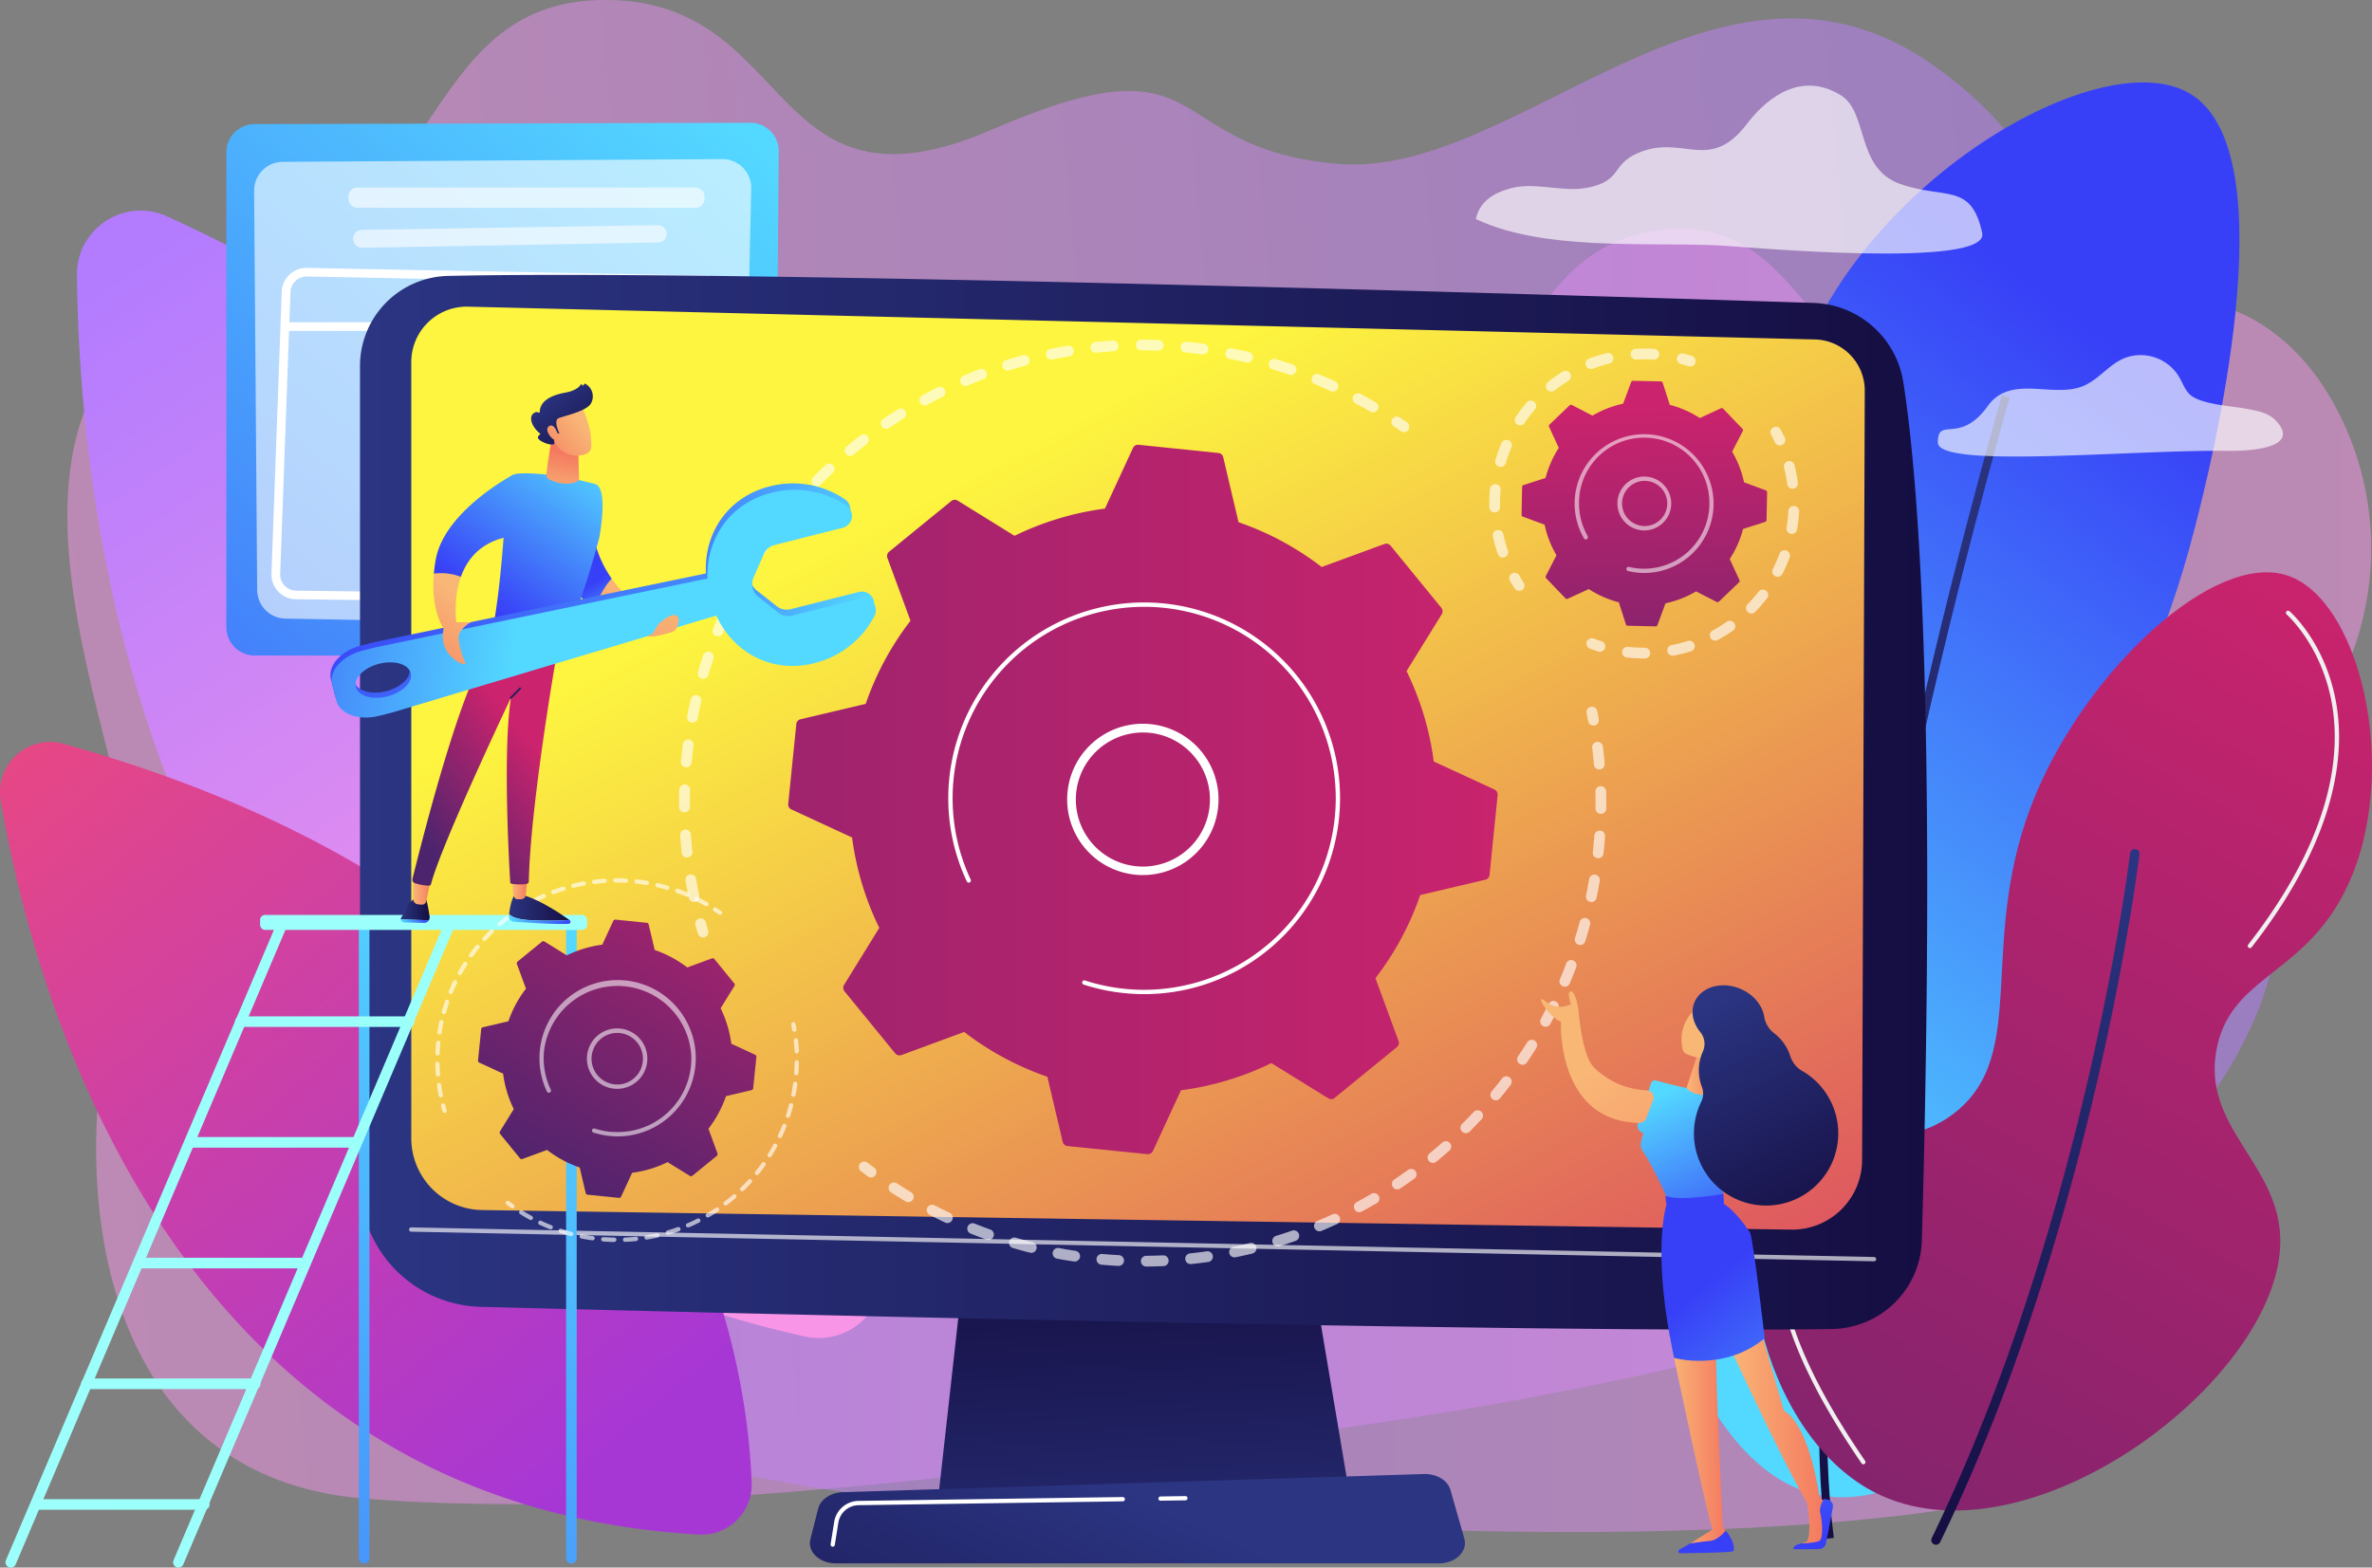 <svg id="Illustration" xmlns="http://www.w3.org/2000/svg" xmlns:xlink="http://www.w3.org/1999/xlink" viewBox="0 0 1154.71 763.29"><rect x="0" y="0" width="1154.71" height="763.29" fill="#808080" stroke="none"/><defs><style>.cls-1,.cls-2{opacity:0.5;}.cls-1{fill:url(#linear-gradient);}.cls-2{fill:url(#linear-gradient-2);}.cls-3{fill:url(#linear-gradient-3);}.cls-4{fill:url(#linear-gradient-4);}.cls-5{fill:url(#linear-gradient-5);}.cls-6{fill:url(#linear-gradient-6);}.cls-7{fill:url(#linear-gradient-7);}.cls-8{fill:url(#linear-gradient-8);}.cls-9{fill:#f0f0f0;}.cls-10{fill:url(#linear-gradient-9);}.cls-11,.cls-12,.cls-17,.cls-31{fill:#fff;}.cls-11{opacity:0.6;}.cls-13{fill:url(#linear-gradient-10);}.cls-14{fill:url(#linear-gradient-11);}.cls-15{fill:url(#linear-gradient-12);}.cls-16{fill:url(#linear-gradient-13);}.cls-17{opacity:0.65;}.cls-18{fill:url(#linear-gradient-14);}.cls-19{fill:url(#linear-gradient-15);}.cls-20{fill:url(#linear-gradient-16);}.cls-21{fill:url(#linear-gradient-17);}.cls-22{fill:url(#linear-gradient-18);}.cls-23{fill:url(#linear-gradient-19);}.cls-24{fill:url(#linear-gradient-20);}.cls-25{fill:url(#linear-gradient-21);}.cls-26{fill:url(#linear-gradient-22);}.cls-27{fill:url(#linear-gradient-23);}.cls-28{opacity:0.64;}.cls-29{fill:url(#linear-gradient-24);}.cls-30{fill:url(#linear-gradient-25);}.cls-31{opacity:0.56;}.cls-32{fill:url(#linear-gradient-26);}.cls-33{fill:url(#linear-gradient-27);}.cls-34{fill:url(#linear-gradient-28);}.cls-35{fill:url(#linear-gradient-29);}.cls-36{fill:url(#linear-gradient-30);}.cls-37{fill:url(#linear-gradient-31);}.cls-38{fill:url(#linear-gradient-32);}.cls-39{fill:url(#linear-gradient-33);}.cls-40{fill:url(#linear-gradient-34);}.cls-41{fill:url(#linear-gradient-35);}.cls-42{fill:url(#linear-gradient-36);}.cls-43{fill:url(#linear-gradient-37);}.cls-44{fill:url(#linear-gradient-38);}.cls-45{fill:url(#linear-gradient-39);}.cls-46{fill:url(#linear-gradient-40);}.cls-47{fill:url(#linear-gradient-41);}.cls-48{fill:url(#linear-gradient-42);}.cls-49{fill:url(#linear-gradient-43);}.cls-50{fill:url(#linear-gradient-44);}.cls-51{fill:url(#linear-gradient-45);}.cls-52{fill:url(#linear-gradient-46);}.cls-53{fill:url(#linear-gradient-47);}.cls-54{fill:url(#linear-gradient-48);}.cls-55{fill:url(#linear-gradient-49);}.cls-56{fill:url(#linear-gradient-50);}.cls-57{fill:url(#linear-gradient-51);}.cls-58{fill:url(#linear-gradient-52);}.cls-59{fill:url(#linear-gradient-53);}.cls-60{fill:url(#linear-gradient-54);}.cls-61{fill:url(#linear-gradient-55);}.cls-62{fill:url(#linear-gradient-56);}.cls-63{fill:url(#linear-gradient-57);}.cls-64{fill:url(#linear-gradient-58);}.cls-65{fill:url(#linear-gradient-59);}</style><linearGradient id="linear-gradient" x1="-1567.21" y1="471.44" x2="-496.3" y2="471.44" gradientTransform="matrix(-1, 0.09, 0.09, 0.95, -482.44, 9.94)" gradientUnits="userSpaceOnUse"><stop offset="0" stop-color="#b37cff"/><stop offset="1" stop-color="#f895e7"/></linearGradient><linearGradient id="linear-gradient-2" x1="183.67" y1="447.08" x2="1178.6" y2="447.08" gradientTransform="matrix(1, 0, 0, 1, 0, 0)" xlink:href="#linear-gradient"/><linearGradient id="linear-gradient-3" x1="86.41" y1="148.76" x2="365.74" y2="564.6" gradientTransform="matrix(1, 0, 0, 1, 0, 0)" xlink:href="#linear-gradient"/><linearGradient id="linear-gradient-4" x1="326.64" y1="720.32" x2="4.56" y2="332.94" gradientUnits="userSpaceOnUse"><stop offset="0" stop-color="#a737d5"/><stop offset="1" stop-color="#ef497a"/></linearGradient><linearGradient id="linear-gradient-5" x1="834.62" y1="596.32" x2="1110.47" y2="232.37" gradientUnits="userSpaceOnUse"><stop offset="0" stop-color="#53d8ff"/><stop offset="1" stop-color="#3840f7"/></linearGradient><linearGradient id="linear-gradient-6" x1="1010.46" y1="213.34" x2="896.87" y2="764.4" gradientUnits="userSpaceOnUse"><stop offset="0" stop-color="#2b3582"/><stop offset="1" stop-color="#150e42"/></linearGradient><linearGradient id="linear-gradient-7" x1="1183.26" y1="312.38" x2="739.51" y2="1092.59" gradientUnits="userSpaceOnUse"><stop offset="0" stop-color="#cb236d"/><stop offset="1" stop-color="#4c246d"/></linearGradient><linearGradient id="linear-gradient-8" x1="1051.85" y1="429.54" x2="980.93" y2="773.58" xlink:href="#linear-gradient-6"/><linearGradient id="linear-gradient-9" x1="377.3" y1="75.11" x2="-15.44" y2="553.36" xlink:href="#linear-gradient-5"/><linearGradient id="linear-gradient-10" x1="560.99" y1="808.45" x2="550.58" y2="602.36" xlink:href="#linear-gradient-6"/><linearGradient id="linear-gradient-11" x1="585.92" y1="749.12" x2="490.16" y2="959.36" xlink:href="#linear-gradient-6"/><linearGradient id="linear-gradient-12" x1="199.54" y1="409.06" x2="962.47" y2="409.06" xlink:href="#linear-gradient-6"/><linearGradient id="linear-gradient-13" x1="502.23" y1="247.55" x2="787.99" y2="789.72" gradientUnits="userSpaceOnUse"><stop offset="0" stop-color="#fdf53f"/><stop offset="0.66" stop-color="#e57a58"/><stop offset="1" stop-color="#d93c65"/></linearGradient><linearGradient id="linear-gradient-14" x1="6709.46" y1="537.86" x2="6291.97" y2="1013.22" gradientTransform="translate(-6332.43)" xlink:href="#linear-gradient-5"/><linearGradient id="linear-gradient-15" x1="6639.05" y1="503.15" x2="6221.56" y2="978.51" gradientTransform="translate(-6332.43)" xlink:href="#linear-gradient-5"/><linearGradient id="linear-gradient-16" x1="6359.39" y1="623.76" x2="6496.67" y2="623.76" gradientTransform="translate(-6332.43)" gradientUnits="userSpaceOnUse"><stop offset="0" stop-color="#9cfffb"/><stop offset="1" stop-color="#9bfffa"/></linearGradient><linearGradient id="linear-gradient-17" x1="6440.99" y1="623.76" x2="6578.27" y2="623.76" xlink:href="#linear-gradient-16"/><linearGradient id="linear-gradient-18" x1="6483.34" y1="467.58" x2="6642.53" y2="467.58" gradientTransform="translate(-6356.72 -18.43)" xlink:href="#linear-gradient-16"/><linearGradient id="linear-gradient-19" x1="6471.3" y1="515.9" x2="6558.31" y2="515.9" xlink:href="#linear-gradient-16"/><linearGradient id="linear-gradient-20" x1="6448.77" y1="574.67" x2="6530.62" y2="574.67" gradientTransform="translate(-6356.72 -18.43)" xlink:href="#linear-gradient-16"/><linearGradient id="linear-gradient-21" x1="6424.46" y1="633.44" x2="6506.3" y2="633.44" gradientTransform="translate(-6356.72 -18.43)" xlink:href="#linear-gradient-16"/><linearGradient id="linear-gradient-22" x1="6396.38" y1="692.22" x2="6483.39" y2="692.22" xlink:href="#linear-gradient-16"/><linearGradient id="linear-gradient-23" x1="6371.73" y1="750.99" x2="6458.74" y2="750.99" xlink:href="#linear-gradient-16"/><linearGradient id="linear-gradient-24" x1="4258.53" y1="695.72" x2="4784.75" y2="1624.1" gradientTransform="translate(3483.07 -2951.89) rotate(119.58)" xlink:href="#linear-gradient-7"/><linearGradient id="linear-gradient-25" x1="823.48" y1="218.05" x2="829.45" y2="431.82" xlink:href="#linear-gradient-7"/><linearGradient id="linear-gradient-26" x1="401.02" y1="406.61" x2="286.89" y2="597.14" gradientUnits="userSpaceOnUse"><stop offset="0" stop-color="#cb236d"/><stop offset="0.07" stop-color="#c2236d"/><stop offset="1" stop-color="#4c246d"/></linearGradient><linearGradient id="linear-gradient-27" x1="-304.34" y1="301.71" x2="-274.18" y2="381.65" gradientTransform="matrix(-1, 0, 0, 1, 27.24, 0)" gradientUnits="userSpaceOnUse"><stop offset="0" stop-color="#f9b776"/><stop offset="1" stop-color="#f47960"/></linearGradient><linearGradient id="linear-gradient-28" x1="-302.37" y1="327.84" x2="-287.66" y2="301.26" gradientTransform="matrix(-1, 0, 0, 1, 27.24, 0)" xlink:href="#linear-gradient-5"/><linearGradient id="linear-gradient-29" x1="6768.25" y1="460.49" x2="6798.19" y2="460.49" gradientTransform="translate(-6496.2)" xlink:href="#linear-gradient-6"/><linearGradient id="linear-gradient-30" x1="6768.25" y1="465.87" x2="6798.19" y2="465.87" gradientTransform="translate(-6496.2)" xlink:href="#linear-gradient-5"/><linearGradient id="linear-gradient-31" x1="6715.64" y1="460.56" x2="6729.66" y2="460.56" gradientTransform="translate(-6496.2)" xlink:href="#linear-gradient-6"/><linearGradient id="linear-gradient-32" x1="6715.64" y1="466.94" x2="6729.25" y2="466.94" gradientTransform="translate(-6496.2)" xlink:href="#linear-gradient-5"/><linearGradient id="linear-gradient-33" x1="6721.57" y1="450.9" x2="6730.67" y2="450.9" gradientTransform="translate(-6496.2)" xlink:href="#linear-gradient-27"/><linearGradient id="linear-gradient-34" x1="6769.77" y1="450.3" x2="6777.35" y2="450.3" gradientTransform="translate(-6496.2)" xlink:href="#linear-gradient-27"/><linearGradient id="linear-gradient-35" x1="284.06" y1="382.12" x2="229.08" y2="426.35" xlink:href="#linear-gradient-7"/><linearGradient id="linear-gradient-36" x1="6788.63" y1="333.72" x2="6757.59" y2="373.84" gradientTransform="translate(-6496.2)" xlink:href="#linear-gradient-6"/><linearGradient id="linear-gradient-37" x1="-293.25" y1="245.19" x2="-240.84" y2="317.21" gradientTransform="matrix(-1, 0, 0, 1, 27.24, 0)" xlink:href="#linear-gradient-5"/><linearGradient id="linear-gradient-38" x1="6792.41" y1="261.74" x2="6796.15" y2="238.7" gradientTransform="translate(-6496.2)" xlink:href="#linear-gradient-27"/><linearGradient id="linear-gradient-39" x1="6804.48" y1="224.39" x2="6780.31" y2="242.88" gradientTransform="translate(-6496.2)" xlink:href="#linear-gradient-27"/><linearGradient id="linear-gradient-40" x1="6787.5" y1="209.8" x2="6809.38" y2="237.97" gradientTransform="translate(-6496.2)" xlink:href="#linear-gradient-6"/><linearGradient id="linear-gradient-41" x1="6801.48" y1="220.48" x2="6777.31" y2="238.97" gradientTransform="translate(-6496.2)" xlink:href="#linear-gradient-27"/><linearGradient id="linear-gradient-42" x1="-336.12" y1="428.06" x2="-215.84" y2="277.24" gradientTransform="matrix(-1, 0, 0, 1, 27.24, 0)" xlink:href="#linear-gradient-5"/><linearGradient id="linear-gradient-43" x1="1283.11" y1="-3317.48" x2="1340.79" y2="-3178.35" gradientTransform="matrix(-0.25, -0.97, -0.97, 0.25, -2445.48, 2360.52)" xlink:href="#linear-gradient-5"/><linearGradient id="linear-gradient-44" x1="1328.51" y1="-3172.63" x2="1369.98" y2="-3035.39" gradientTransform="matrix(-0.25, -0.97, -0.97, 0.25, -2445.48, 2360.52)" xlink:href="#linear-gradient-5"/><linearGradient id="linear-gradient-45" x1="1296.63" y1="-2613.86" x2="1338.1" y2="-2476.61" gradientTransform="matrix(-0.25, -0.97, -1.2, 0.3, -2538.73, 2384.16)" xlink:href="#linear-gradient-5"/><linearGradient id="linear-gradient-46" x1="-217.99" y1="305.09" x2="-184.06" y2="354.1" xlink:href="#linear-gradient-27"/><linearGradient id="linear-gradient-47" x1="-268.26" y1="227" x2="-215.86" y2="299.02" gradientTransform="matrix(-1, 0, 0, 1, 27.24, 0)" xlink:href="#linear-gradient-5"/><linearGradient id="linear-gradient-48" x1="-325.56" y1="309.72" x2="-295.39" y2="389.65" xlink:href="#linear-gradient-27"/><linearGradient id="linear-gradient-49" x1="-230.99" y1="313.96" x2="-196.66" y2="363.54" xlink:href="#linear-gradient-27"/><linearGradient id="linear-gradient-50" x1="-604.5" y1="716.07" x2="-557.49" y2="716.07" gradientTransform="translate(1470.1)" xlink:href="#linear-gradient-27"/><linearGradient id="linear-gradient-51" x1="-539.89" y1="610.95" x2="-563.17" y2="762.26" gradientTransform="translate(1470.1)" xlink:href="#linear-gradient-5"/><linearGradient id="linear-gradient-52" x1="-589.14" y1="603.37" x2="-612.42" y2="754.69" gradientTransform="translate(1470.1)" xlink:href="#linear-gradient-5"/><linearGradient id="linear-gradient-53" x1="-633.02" y1="719.57" x2="-605.8" y2="719.57" gradientTransform="translate(1470.1)" xlink:href="#linear-gradient-27"/><linearGradient id="linear-gradient-54" x1="839.48" y1="548.24" x2="875.11" y2="624.84" xlink:href="#linear-gradient-5"/><linearGradient id="linear-gradient-55" x1="954.35" y1="765.02" x2="855.04" y2="644.28" xlink:href="#linear-gradient-5"/><linearGradient id="linear-gradient-56" x1="-624.77" y1="541.5" x2="-608.11" y2="541.5" gradientTransform="translate(1470.1)" xlink:href="#linear-gradient-27"/><linearGradient id="linear-gradient-57" x1="-598.3" y1="519.98" x2="-477.05" y2="528.22" gradientTransform="translate(1470.1)" xlink:href="#linear-gradient-27"/><linearGradient id="linear-gradient-58" x1="800.88" y1="535.55" x2="887.16" y2="664.97" gradientTransform="matrix(1, 0, 0, 1, 0, 0)" xlink:href="#linear-gradient-27"/><linearGradient id="linear-gradient-59" x1="-760.02" y1="508.5" x2="-817.62" y2="620.33" gradientTransform="matrix(-1, 0, 0, 1, 92.17, 0)" xlink:href="#linear-gradient-6"/></defs><path class="cls-1" d="M578.93,725.36s398.12-33.13,499.29-145.13,49.89-209.28-37.64-229.92-104.82-49.09-63-93.63,92-132.59-12.11-206.45-202.64,55.71-290.16,48-58.49-64.2-168.13-16.69-94.84-62-186.71-63.12S242.73,124.12,142.48,154c-171.46,51-27,269.38-54.59,329.8S48.61,735.39,201.26,748.09,578.93,725.36,578.93,725.36Z" transform="translate(-24.29 -18.43)"/><path class="cls-2" d="M672.52,761.22s-337.83,3.93-431.92-84.44S181.92,500.31,254,475.35s84.34-50.91,45.57-85.92-88-106.87-6.25-179.09,175,31.51,248.11,17.74S585.53,167.91,681.62,200s74.9-61.24,152.16-69.7,69.33,97,148.79,57.21,144.45-34.32,178.61,28.91,19.33,148.4-55.62,199.15-66.9,47.29-38.89,97.17,53.12,213.88-74.39,237.3S672.52,761.22,672.52,761.22Z" transform="translate(-24.29 -18.43)"/><path class="cls-3" d="M61.76,152.4c1.17,122.42,35,446.67,354.54,516.82a31,31,0,0,0,37.41-26.57c11.1-91.48,8.45-355-348-518.82C85,114.33,61.54,129.65,61.76,152.4Z" transform="translate(-24.29 -18.43)"/><path class="cls-4" d="M24.65,408.26c16.15,95,82.83,342.68,339.81,357.39a24.39,24.39,0,0,0,25.76-25.29c-2.77-72.46-37.65-276.9-335-359.77A24.42,24.42,0,0,0,24.65,408.26Z" transform="translate(-24.29 -18.43)"/><path class="cls-5" d="M909.79,746.41c45.58,9.12,103.78-40.57,122.53-94.86,19.3-55.86-16.08-79.27-15.81-156.78.31-88.06,46.12-101.34,76.42-220,6.84-26.78,46.4-181.76-2.64-210.81-45.33-26.86-172.67,50.23-195,148.88-15.91,70.35,33.28,99.89,14.49,181.82-16.48,71.9-59.81,72.94-76.41,142.3C813.17,621.37,850,734.45,909.79,746.41Z" transform="translate(-24.29 -18.43)"/><path class="cls-6" d="M913.1,767.75c-12.28-94.88,11.68-241.25,34-347.34,24.11-114.85,51.47-208.54,51.75-209.47l3.79,1.11c-.27.93-27.6,94.5-51.68,209.2C928.71,527,904.81,672.92,917,767.24Z" transform="translate(-24.29 -18.43)"/><path class="cls-7" d="M936.44,744.86C880.26,715.59,861,615.07,893,582.4c21.58-22.08,52.53,1.14,82.38-21.74,38.12-29.22,10.08-84.24,40-155.6,25.51-60.73,86.68-118.2,122.43-106.41,37.41,12.35,57.12,103.92,25.17,159-20.79,35.84-52.6,37.6-59.5,70.93-8,38.68,30.68,56.32,30.89,93.82C1134.75,689.8,1010.76,783.59,936.44,744.86Z" transform="translate(-24.29 -18.43)"/><path class="cls-8" d="M966.76,770.61a2.36,2.36,0,0,1-1-.23,2.29,2.29,0,0,1-1.06-3.06C1039.18,613.84,1061,435.79,1061.24,434a2.29,2.29,0,1,1,4.54.54c-.21,1.79-22.15,180.6-97,334.77A2.3,2.3,0,0,1,966.76,770.61Z" transform="translate(-24.29 -18.43)"/><path class="cls-9" d="M1119.57,480.07a1,1,0,0,1-.64-.22,1,1,0,0,1-.19-1.47c42.61-54.69,45.38-95.53,40.2-120.17-5.59-26.58-21.33-40.45-21.48-40.59a1,1,0,1,1,1.37-1.58c.67.58,16.43,14.47,22.16,41.74,5.27,25.07,2.51,66.57-40.59,121.89A1,1,0,0,1,1119.57,480.07Z" transform="translate(-24.29 -18.43)"/><path class="cls-9" d="M931.37,731.42a1,1,0,0,1-.86-.46c-36.12-52.72-48.44-93.45-36.62-121.06,10.51-24.53,37.05-29.1,37.32-29.14a1,1,0,0,1,1.2.86,1.07,1.07,0,0,1-.87,1.21c-.25,0-25.69,4.45-35.73,27.93-11.51,26.9.75,67,36.43,119a1.06,1.06,0,0,1-.27,1.46A1,1,0,0,1,931.37,731.42Z" transform="translate(-24.29 -18.43)"/><path class="cls-10" d="M387.66,337.62H148.3a13.82,13.82,0,0,1-13.82-13.83V92.68a13.81,13.81,0,0,1,13.78-13.82l241.27-.65a13.82,13.82,0,0,1,13.86,13.9l-1.91,231.76A13.83,13.83,0,0,1,387.66,337.62Z" transform="translate(-24.29 -18.43)"/><path class="cls-11" d="M375.93,95.9l-214,1.32A14,14,0,0,0,148,111.31l1.49,194.38a14,14,0,0,0,13.77,13.95l208,3.8a14,14,0,0,0,14.28-13.83L390,110.12A14,14,0,0,0,375.93,95.9Z" transform="translate(-24.29 -18.43)"/><rect class="cls-11" x="169.64" y="91.3" width="173.3" height="9.87" rx="4.2"/><path class="cls-11" d="M348.83,132.49h0a4.2,4.2,0,0,1-4.12,4L200.5,139.09a4.2,4.2,0,0,1-4.28-4.2v-.34a4.2,4.2,0,0,1,4.13-4.2l144.22-2.28A4.2,4.2,0,0,1,348.83,132.49Z" transform="translate(-24.29 -18.43)"/><path class="cls-12" d="M363.55,312.55h-.15l-195.06-2.34a12,12,0,0,1-11.91-12.29l5-137.26a12.06,12.06,0,0,1,12.3-11.79l194.72,3.79a12.07,12.07,0,0,1,11.82,12.27v0L375.6,300.74A12.07,12.07,0,0,1,363.55,312.55Zm-190-159.49a7.87,7.87,0,0,0-7.86,7.72l-5,137.26a7.85,7.85,0,0,0,7.77,8l195.06,2.34a7.86,7.86,0,0,0,8-7.73l4.68-135.79a7.88,7.88,0,0,0-7.71-8l-194.72-3.79Z" transform="translate(-24.29 -18.43)"/><path class="cls-12" d="M375.66,179.54H163.22a2.1,2.1,0,0,1,0-4.2H375.66a2.1,2.1,0,0,1,0,4.2Z" transform="translate(-24.29 -18.43)"/><polygon class="cls-13" points="474.01 574.49 456.72 729.53 657.28 729.53 631.16 574.49 474.01 574.49"/><path class="cls-14" d="M724.77,779.68H431.23c-8,0-14-5.68-12.42-11.78L422.58,753c1.13-4.48,6.06-7.77,11.91-8l283-8.83c6.12-.19,11.53,3,12.87,7.71l6.79,23.72C738.89,773.83,732.87,779.68,724.77,779.68Z" transform="translate(-24.29 -18.43)"/><path class="cls-15" d="M199.54,196.64V594.43a60.35,60.35,0,0,0,58.79,60.33c145.29,3.74,519.51,12.83,657.81,10.79a44.41,44.41,0,0,0,43.72-43.14c2.67-92.41,7-314.63-9-417.8a45.69,45.69,0,0,0-43.69-38.67C785.4,162,380.66,149.67,242.42,152.78A43.86,43.86,0,0,0,199.54,196.64Z" transform="translate(-24.29 -18.43)"/><path class="cls-16" d="M224.5,194.7V572.63a35,35,0,0,0,34.44,35l637.31,9.53a34,34,0,0,0,34.53-33.9l1.29-374.55a24.89,24.89,0,0,0-24.28-25L252.12,167.75A27,27,0,0,0,224.5,194.7Z" transform="translate(-24.29 -18.43)"/><path class="cls-17" d="M936.59,632.59h0L224.48,618.17a1.05,1.05,0,0,1,0-2.1l712.09,14.42a1.05,1.05,0,0,1,0,2.1Z" transform="translate(-24.29 -18.43)"/><path class="cls-12" d="M589.25,749.18a1,1,0,0,1,0-2.09l12.13-.18h0a1,1,0,0,1,1,1,1.05,1.05,0,0,1-1,1.07l-12.12.17Z" transform="translate(-24.29 -18.43)"/><path class="cls-12" d="M429.68,771.56h-.17a1.06,1.06,0,0,1-.87-1.21l1.73-10.83a12.17,12.17,0,0,1,11.87-10.27l128.62-1.88a1,1,0,0,1,0,2.09l-128.62,1.88a10.1,10.1,0,0,0-9.83,8.51l-1.73,10.84A1,1,0,0,1,429.68,771.56Z" transform="translate(-24.29 -18.43)"/><path class="cls-18" d="M302.45,779.77a2.58,2.58,0,0,1-2.58-2.59V468.38a2.58,2.58,0,0,1,5.16,0v308.8A2.58,2.58,0,0,1,302.45,779.77Z" transform="translate(-24.29 -18.43)"/><path class="cls-19" d="M201.55,779.77a2.59,2.59,0,0,1-2.58-2.59V468.38a2.59,2.59,0,0,1,5.17,0v308.8A2.59,2.59,0,0,1,201.55,779.77Z" transform="translate(-24.29 -18.43)"/><path class="cls-20" d="M29.54,781.72a2.57,2.57,0,0,1-2.37-3.59L159.28,467.37a2.58,2.58,0,1,1,4.75,2L31.92,780.15A2.57,2.57,0,0,1,29.54,781.72Z" transform="translate(-24.29 -18.43)"/><path class="cls-21" d="M111.15,781.72a2.56,2.56,0,0,1-1-.2,2.59,2.59,0,0,1-1.37-3.39L240.88,467.37a2.59,2.59,0,0,1,4.76,2L113.53,780.15A2.6,2.6,0,0,1,111.15,781.72Z" transform="translate(-24.29 -18.43)"/><rect class="cls-22" x="126.63" y="445.51" width="159.19" height="7.28" rx="2.35"/><path class="cls-23" d="M223.3,518.48H141.46a2.59,2.59,0,1,1,0-5.17H223.3a2.59,2.59,0,1,1,0,5.17Z" transform="translate(-24.29 -18.43)"/><rect class="cls-24" x="92.06" y="553.65" width="81.85" height="5.17"/><rect class="cls-25" x="67.74" y="612.43" width="81.85" height="5.17"/><path class="cls-26" d="M148.38,694.8H66.54a2.59,2.59,0,1,1,0-5.17h81.84a2.59,2.59,0,1,1,0,5.17Z" transform="translate(-24.29 -18.43)"/><path class="cls-27" d="M123.73,753.57H41.89a2.58,2.58,0,1,1,0-5.16h81.84a2.58,2.58,0,1,1,0,5.16Z" transform="translate(-24.29 -18.43)"/><g class="cls-28"><path class="cls-12" d="M366.46,474.91A2.62,2.62,0,0,1,364,473c-.4-1.36-.78-2.72-1.16-4.08a2.62,2.62,0,0,1,5.06-1.38c.36,1.33.74,2.66,1.13,4a2.61,2.61,0,0,1-1.78,3.25A2.33,2.33,0,0,1,366.46,474.91Z" transform="translate(-24.29 -18.43)"/><path class="cls-12" d="M362.14,457.65a2.61,2.61,0,0,1-2.56-2.09c-.58-2.75-1.1-5.55-1.57-8.32a2.62,2.62,0,1,1,5.17-.87c.45,2.7,1,5.43,1.53,8.13a2.64,2.64,0,0,1-2,3.1A3.29,3.29,0,0,1,362.14,457.65Zm-3.4-21.7a2.62,2.62,0,0,1-2.6-2.34c-.3-2.79-.55-5.63-.74-8.44a2.62,2.62,0,0,1,5.23-.36c.18,2.75.43,5.52.72,8.24a2.63,2.63,0,0,1-2.33,2.89ZM357.5,414a2.62,2.62,0,0,1-2.62-2.6c0-.57,0-1.15,0-1.72,0-2.24,0-4.51.1-6.75a2.65,2.65,0,0,1,2.7-2.54,2.62,2.62,0,0,1,2.54,2.7c-.07,2.19-.1,4.4-.1,6.59,0,.56,0,1.12,0,1.68a2.62,2.62,0,0,1-2.6,2.64Zm.9-21.94-.24,0a2.61,2.61,0,0,1-2.37-2.84c.25-2.8.56-5.63.91-8.41a2.62,2.62,0,1,1,5.2.66c-.35,2.72-.65,5.48-.89,8.22A2.63,2.63,0,0,1,358.4,392.08Zm3-21.75a2.64,2.64,0,0,1-2.58-3.11c.52-2.76,1.1-5.55,1.73-8.29a2.62,2.62,0,1,1,5.11,1.17c-.61,2.68-1.18,5.4-1.69,8.09A2.63,2.63,0,0,1,361.43,370.33ZM366.57,349a2.33,2.33,0,0,1-.74-.11,2.61,2.61,0,0,1-1.78-3.25c.79-2.7,1.65-5.41,2.54-8.08a2.62,2.62,0,1,1,5,1.67c-.87,2.6-1.71,5.26-2.48,7.89A2.62,2.62,0,0,1,366.57,349Zm7.23-20.73a2.65,2.65,0,0,1-1-.2,2.61,2.61,0,0,1-1.44-3.41c1.06-2.61,2.18-5.24,3.34-7.81a2.62,2.62,0,1,1,4.77,2.15c-1.12,2.51-2.22,5.08-3.26,7.63A2.61,2.61,0,0,1,373.8,328.25Zm9.26-20a2.68,2.68,0,0,1-1.22-.3,2.61,2.61,0,0,1-1.09-3.54c1.31-2.49,2.68-5,4.09-7.43a2.62,2.62,0,1,1,4.54,2.61c-1.37,2.38-2.72,4.83-4,7.26A2.62,2.62,0,0,1,383.06,308.29Zm11.2-18.93a2.66,2.66,0,0,1-1.45-.43,2.62,2.62,0,0,1-.74-3.63c1.55-2.35,3.16-4.7,4.8-7a2.62,2.62,0,0,1,4.27,3.05c-1.61,2.24-3.18,4.54-4.7,6.83A2.6,2.6,0,0,1,394.26,289.36Zm13-17.72a2.59,2.59,0,0,1-1.65-.59,2.62,2.62,0,0,1-.38-3.68c1.77-2.18,3.61-4.36,5.47-6.48a2.62,2.62,0,1,1,3.94,3.45c-1.81,2.07-3.61,4.2-5.34,6.33A2.61,2.61,0,0,1,407.25,271.64Zm14.68-16.36a2.62,2.62,0,0,1-1.87-4.46c2-2,4-4,6.07-5.91a2.62,2.62,0,1,1,3.59,3.82c-2,1.88-4,3.82-5.93,5.77A2.61,2.61,0,0,1,421.93,255.28Zm16.19-14.84a2.61,2.61,0,0,1-1.67-4.63c2.16-1.8,4.39-3.58,6.61-5.29a2.62,2.62,0,1,1,3.19,4.16c-2.17,1.67-4.34,3.4-6.46,5.16A2.58,2.58,0,0,1,438.12,240.44Zm17.56-13.17a2.63,2.63,0,0,1-1.47-4.8c2.33-1.57,4.72-3.12,7.1-4.6a2.62,2.62,0,1,1,2.77,4.44c-2.32,1.45-4.66,3-6.93,4.51A2.64,2.64,0,0,1,455.68,227.27Zm237-8.05a2.64,2.64,0,0,1-1.32-.35c-2.37-1.39-4.8-2.74-7.22-4a2.62,2.62,0,0,1,2.46-4.63c2.48,1.33,5,2.71,7.4,4.13a2.62,2.62,0,0,1-1.32,4.88Zm-218.21-3.34a2.63,2.63,0,0,1-1.25-4.93c2.48-1.34,5-2.65,7.51-3.89a2.62,2.62,0,0,1,2.32,4.7c-2.45,1.21-4.92,2.49-7.33,3.8A2.7,2.7,0,0,1,474.44,215.88Zm198.7-6.76a2.59,2.59,0,0,1-1.08-.23c-2.49-1.14-5-2.25-7.59-3.3a2.62,2.62,0,1,1,2-4.84c2.61,1.07,5.23,2.2,7.77,3.37a2.62,2.62,0,0,1-1.09,5Zm-178.92-2.73a2.62,2.62,0,0,1-1-5c2.58-1.09,5.22-2.14,7.85-3.13a2.62,2.62,0,1,1,1.85,4.9c-2.57,1-5.15,2-7.67,3.06A2.58,2.58,0,0,1,494.22,206.39ZM652.74,201a2.49,2.49,0,0,1-.85-.14c-2.6-.88-5.25-1.73-7.88-2.52a2.62,2.62,0,1,1,1.5-5c2.69.8,5.41,1.67,8.07,2.58a2.62,2.62,0,0,1-.84,5.1Zm-137.92-2.11a2.62,2.62,0,0,1-.77-5.12c2.69-.83,5.43-1.62,8.13-2.34a2.62,2.62,0,1,1,1.36,5.06c-2.64.71-5.32,1.48-7.95,2.29A2.61,2.61,0,0,1,514.82,198.89ZM631.62,195a2.46,2.46,0,0,1-.6-.07c-2.67-.63-5.39-1.21-8.09-1.73a2.62,2.62,0,0,1,1-5.15c2.76.54,5.55,1.14,8.29,1.78a2.62,2.62,0,0,1-.6,5.17Zm-95.52-1.48a2.62,2.62,0,0,1-.52-5.19c2.75-.56,5.55-1.07,8.33-1.52a2.62,2.62,0,1,1,.84,5.17c-2.7.44-5.44.94-8.13,1.49A3.15,3.15,0,0,1,536.1,193.47ZM610,191l-.35,0c-2.71-.36-5.48-.67-8.22-.93a2.62,2.62,0,0,1,.49-5.22c2.81.26,5.64.58,8.42.95A2.62,2.62,0,0,1,610,191Zm-52.2-.82a2.62,2.62,0,0,1-.26-5.23c2.78-.28,5.62-.51,8.43-.69a2.62,2.62,0,0,1,.34,5.23c-2.75.17-5.53.4-8.25.68Zm30.3-1H588c-2.57-.09-5.16-.13-7.71-.13h-.57a2.63,2.63,0,0,1,0-5.25h.58c2.61,0,5.27,0,7.89.14a2.62,2.62,0,0,1-.09,5.24Z" transform="translate(-24.29 -18.43)"/><path class="cls-12" d="M707.74,228.84a2.61,2.61,0,0,1-1.5-.47c-1.13-.79-2.27-1.57-3.42-2.33a2.62,2.62,0,0,1,2.91-4.36c1.18.79,2.35,1.58,3.51,2.39a2.62,2.62,0,0,1-1.5,4.77Z" transform="translate(-24.29 -18.43)"/></g><g class="cls-28"><path class="cls-12" d="M800,371.71a2.62,2.62,0,0,1-2.58-2.15c-.25-1.36-.51-2.71-.78-4.07a2.62,2.62,0,0,1,5.13-1q.42,2.07.81,4.17a2.62,2.62,0,0,1-2.11,3.05A2.56,2.56,0,0,1,800,371.71Z" transform="translate(-24.29 -18.43)"/><path class="cls-12" d="M582.31,635.14a2.62,2.62,0,0,1,0-5.24c2.7,0,5.44-.09,8.14-.21a2.62,2.62,0,0,1,.23,5.24c-2.77.12-5.57.19-8.33.21Zm-13.38-.31h-.14c-1.27-.07-2.55-.14-3.82-.23-1.51-.11-3-.22-4.5-.36a2.62,2.62,0,0,1,.46-5.22c1.47.13,2.93.25,4.4.35,1.25.09,2.49.16,3.73.23a2.62,2.62,0,0,1-.13,5.23Zm35-.88a2.62,2.62,0,0,1-.26-5.23c2.69-.28,5.41-.61,8.07-1a2.62,2.62,0,1,1,.74,5.19c-2.73.38-5.51.73-8.27,1Zm-56.47-1.28-.39,0c-2.75-.4-5.52-.87-8.22-1.38a2.62,2.62,0,1,1,1-5.15c2.64.5,5.35.95,8,1.35a2.62,2.62,0,0,1-.38,5.21Zm77.84-2a2.62,2.62,0,0,1-.53-5.19c2.66-.54,5.33-1.14,7.95-1.78a2.62,2.62,0,0,1,1.24,5.1c-2.69.65-5.42,1.26-8.14,1.81A2.31,2.31,0,0,1,625.25,630.67Zm-99-2.22a2.34,2.34,0,0,1-.64-.08c-2.69-.67-5.4-1.4-8-2.17a2.62,2.62,0,1,1,1.46-5c2.59.75,5.23,1.46,7.86,2.12a2.62,2.62,0,0,1-.63,5.16Zm120-3.13a2.62,2.62,0,0,1-.77-5.13c2.58-.79,5.17-1.64,7.71-2.53a2.62,2.62,0,1,1,1.73,5c-2.6.91-5.26,1.78-7.9,2.59A2.53,2.53,0,0,1,646.19,625.32ZM505.5,622.2a2.48,2.48,0,0,1-.88-.16c-2.6-.93-5.23-1.92-7.8-2.94a2.62,2.62,0,0,1,1.94-4.87c2.51,1,5.08,2,7.62,2.88a2.62,2.62,0,0,1-.88,5.09Zm161-4.23a2.62,2.62,0,0,1-1-5c2.49-1,5-2.14,7.44-3.27a2.62,2.62,0,0,1,2.2,4.76c-2.51,1.15-5.07,2.28-7.61,3.35A2.6,2.6,0,0,1,666.48,618Zm-181-4a2.6,2.6,0,0,1-1.11-.25c-2.51-1.19-5-2.43-7.48-3.7a2.62,2.62,0,1,1,2.41-4.65c2.39,1.24,4.85,2.45,7.3,3.6a2.63,2.63,0,0,1-1.12,5ZM686,608.68a2.62,2.62,0,0,1-1.24-4.93c2.38-1.27,4.76-2.61,7.09-4a2.62,2.62,0,0,1,2.65,4.53c-2.38,1.39-4.82,2.76-7.26,4.07A2.62,2.62,0,0,1,686,608.68Zm-219.54-4.89a2.63,2.63,0,0,1-1.34-.37c-2.37-1.42-4.75-2.9-7.08-4.4a2.62,2.62,0,0,1,2.85-4.4c2.27,1.47,4.6,2.92,6.92,4.3a2.62,2.62,0,0,1-1.35,4.87Zm238.05-6.24a2.62,2.62,0,0,1-1.46-4.8c2.24-1.5,4.49-3.06,6.68-4.65a2.62,2.62,0,0,1,3.07,4.25c-2.24,1.62-4.54,3.22-6.83,4.76A2.62,2.62,0,0,1,704.47,597.55Zm17.36-12.87a2.62,2.62,0,0,1-1.66-4.65c2.08-1.7,4.17-3.48,6.2-5.27a2.62,2.62,0,0,1,3.47,3.93c-2.08,1.83-4.22,3.65-6.35,5.4A2.62,2.62,0,0,1,721.83,584.68Zm16-14.49a2.62,2.62,0,0,1-1.85-4.47c1.92-1.91,3.83-3.88,5.67-5.85a2.62,2.62,0,1,1,3.83,3.58c-1.88,2-3.84,4-5.8,6A2.6,2.6,0,0,1,737.87,570.19Zm14.58-16a2.59,2.59,0,0,1-1.67-.61,2.63,2.63,0,0,1-.35-3.69c1.73-2.08,3.44-4.23,5.08-6.37a2.62,2.62,0,1,1,4.16,3.2c-1.68,2.19-3.43,4.38-5.2,6.52A2.64,2.64,0,0,1,752.45,554.23Zm13-17.31a2.62,2.62,0,0,1-2.16-4.09c1.52-2.25,3-4.55,4.44-6.84a2.62,2.62,0,0,1,4.45,2.78c-1.47,2.34-3,4.7-4.55,7A2.63,2.63,0,0,1,765.42,536.92Zm11.24-18.5a2.62,2.62,0,0,1-2.3-3.87c1.29-2.37,2.56-4.81,3.76-7.24a2.62,2.62,0,0,1,4.7,2.33c-1.23,2.49-2.53,5-3.85,7.41A2.61,2.61,0,0,1,776.66,518.42Zm9.4-19.51a2.61,2.61,0,0,1-2.42-3.64c1.06-2.49,2.08-5,3-7.57a2.62,2.62,0,1,1,4.9,1.85c-1,2.6-2,5.21-3.11,7.76A2.61,2.61,0,0,1,786.06,498.91Zm7.43-20.32a2.35,2.35,0,0,1-.78-.12,2.62,2.62,0,0,1-1.72-3.28c.8-2.58,1.57-5.21,2.27-7.81a2.62,2.62,0,1,1,5.06,1.37c-.72,2.67-1.5,5.36-2.33,8A2.62,2.62,0,0,1,793.49,478.59Zm5.42-20.92a3.29,3.29,0,0,1-.54-.05,2.62,2.62,0,0,1-2-3.1c.55-2.65,1-5.34,1.5-8a2.62,2.62,0,0,1,5.17.87c-.46,2.73-1,5.48-1.54,8.19A2.62,2.62,0,0,1,798.91,457.67Zm3.36-21.35a1.42,1.42,0,0,1-.29,0,2.6,2.6,0,0,1-2.32-2.88c.29-2.68.54-5.41.73-8.11a2.62,2.62,0,0,1,5.23.37c-.2,2.77-.45,5.57-.75,8.3A2.63,2.63,0,0,1,802.27,436.32Zm1.3-21.58h0a2.62,2.62,0,0,1-2.59-2.65c0-.95,0-1.9,0-2.84,0-1.77,0-3.54-.06-5.3a2.62,2.62,0,1,1,5.24-.13q.06,2.7.06,5.43c0,1,0,1.94,0,2.91A2.62,2.62,0,0,1,803.57,414.74Zm-.77-21.6a2.64,2.64,0,0,1-2.61-2.4c-.22-2.7-.5-5.42-.83-8.1a2.62,2.62,0,0,1,5.21-.64c.33,2.75.62,5.54.85,8.3a2.62,2.62,0,0,1-2.39,2.83Z" transform="translate(-24.29 -18.43)"/><path class="cls-12" d="M448.34,591.77a2.64,2.64,0,0,1-1.55-.51q-1.71-1.26-3.39-2.55a2.62,2.62,0,1,1,3.19-4.16c1.09.84,2.2,1.67,3.31,2.49a2.62,2.62,0,0,1-1.56,4.73Z" transform="translate(-24.29 -18.43)"/></g><path class="cls-29" d="M460.1,531.35a2.69,2.69,0,0,0,3,.82l30.58-11.25a141.92,141.92,0,0,0,40.48,21.8l7.46,31.7a2.68,2.68,0,0,0,2.33,2.05l38.89,3.94a2.7,2.7,0,0,0,2.7-1.54l13.66-29.56a141.91,141.91,0,0,0,44-13.24l27.71,17.15a2.68,2.68,0,0,0,3.1-.2l30.28-24.71a2.69,2.69,0,0,0,.82-3l-11.25-30.58a141.83,141.83,0,0,0,21.81-40.48l31.69-7.46a2.67,2.67,0,0,0,2.05-2.34l3.94-38.88a2.66,2.66,0,0,0-1.54-2.7l-29.56-13.66a141.7,141.7,0,0,0-13.24-44l17.15-27.7a2.68,2.68,0,0,0-.2-3.1l-24.71-30.28a2.66,2.66,0,0,0-3-.82L667.7,294.51a141.92,141.92,0,0,0-40.48-21.8L619.76,241a2.68,2.68,0,0,0-2.34-2L578.54,235a2.67,2.67,0,0,0-2.7,1.54l-13.66,29.55a142,142,0,0,0-44,13.24l-27.7-17.15a2.66,2.66,0,0,0-3.1.21l-30.28,24.7a2.7,2.7,0,0,0-.82,3l11.25,30.58a141.89,141.89,0,0,0-21.81,40.49L414,368.65a2.66,2.66,0,0,0-2.05,2.33L408,409.86a2.66,2.66,0,0,0,1.54,2.7l29.55,13.67a142,142,0,0,0,13.25,44L435.19,498a2.69,2.69,0,0,0,.2,3.11Z" transform="translate(-24.29 -18.43)"/><path class="cls-12" d="M580.61,444.52a36.84,36.84,0,1,1,5.44-.4h0A36.88,36.88,0,0,1,580.61,444.52Zm.15-69.42a32.64,32.64,0,1,0,19.38,6.45A32.33,32.33,0,0,0,580.76,375.1Z" transform="translate(-24.29 -18.43)"/><path class="cls-12" d="M581.36,502.5a95.84,95.84,0,0,1-9.68-.5h0a95.4,95.4,0,0,1-19.87-4.16,1.06,1.06,0,0,1-.73-1,1,1,0,0,1,.06-.32,1,1,0,0,1,1.32-.67,93.35,93.35,0,0,0,121.61-79.31,95,95,0,0,0,.48-9.49,93.26,93.26,0,1,0-177.72,39.66,1,1,0,1,1-1.9.89,95.36,95.36,0,1,1,181.71-40.55,95.41,95.41,0,0,1-95.28,95.45Z" transform="translate(-24.29 -18.43)"/><path class="cls-30" d="M787.43,310l10.29-4.74a49.56,49.56,0,0,0,14.63,6.44l3.46,10.78a.91.91,0,0,0,.86.64l13.59.3a.94.94,0,0,0,.89-.61l3.92-10.62a49.44,49.44,0,0,0,14.89-5.8L860,311.53a.93.93,0,0,0,1.07-.16l9.81-9.39a.93.93,0,0,0,.2-1.07l-4.74-10.28A49.16,49.16,0,0,0,872.82,276l10.78-3.46a.93.93,0,0,0,.65-.87l.29-13.58a.92.92,0,0,0-.61-.89l-10.62-3.92a49.13,49.13,0,0,0-5.8-14.9l5.18-10.07a.92.92,0,0,0-.16-1.07l-9.39-9.81a.94.94,0,0,0-1.06-.21L851.79,222a49.56,49.56,0,0,0-14.63-6.44l-3.46-10.78a.94.94,0,0,0-.87-.64l-13.58-.29a.92.92,0,0,0-.89.6L814.44,215a49.49,49.49,0,0,0-14.9,5.8l-10.07-5.18a.94.94,0,0,0-1.07.16l-9.81,9.4a.92.92,0,0,0-.2,1.06l4.73,10.29a49.45,49.45,0,0,0-6.44,14.63l-10.77,3.46a.92.92,0,0,0-.65.86L765,269.09a.93.93,0,0,0,.6.9l10.62,3.92A49.19,49.19,0,0,0,782,288.8l-5.18,10.08A.93.93,0,0,0,777,300l9.4,9.81A.93.93,0,0,0,787.43,310Z" transform="translate(-24.29 -18.43)"/><path class="cls-31" d="M824.73,276.71a13.12,13.12,0,0,1-2.91-25.9,13.12,13.12,0,0,1,15.71,9.85,13.12,13.12,0,0,1-9.84,15.71h0A13.06,13.06,0,0,1,824.73,276.71Zm0-24.14a11,11,0,1,0,2.47,21.76h0a11,11,0,0,0-2.47-21.76Z" transform="translate(-24.29 -18.43)"/><g class="cls-28"><path class="cls-12" d="M763.82,306.15a2.61,2.61,0,0,1-2.19-1.19c-.79-1.2-1.56-2.44-2.28-3.7a2.62,2.62,0,1,1,4.55-2.61c.67,1.16,1.38,2.32,2.11,3.44a2.63,2.63,0,0,1-.75,3.63A2.66,2.66,0,0,1,763.82,306.15Z" transform="translate(-24.29 -18.43)"/><path class="cls-12" d="M755.89,289.94a2.61,2.61,0,0,1-2.48-1.77,78.46,78.46,0,0,1-2.2-7.69l-.18-.83a2.62,2.62,0,0,1,5.12-1.12l.17.77a70.7,70.7,0,0,0,2,7.17,2.62,2.62,0,0,1-1.63,3.33A2.53,2.53,0,0,1,755.89,289.94Zm-4-22a2.61,2.61,0,0,1-2.61-2.56c0-.62,0-1.24,0-1.85,0-2.33.11-4.68.33-7a2.62,2.62,0,0,1,5.22.49c-.2,2.15-.31,4.34-.31,6.51,0,.57,0,1.15,0,1.72a2.63,2.63,0,0,1-2.56,2.69Zm2.91-22.17a2.6,2.6,0,0,1-2.51-3.35,76.58,76.58,0,0,1,3-8.34,2.62,2.62,0,0,1,4.83,2,68.92,68.92,0,0,0-2.78,7.76A2.63,2.63,0,0,1,754.83,245.77Zm9.5-20.23a2.64,2.64,0,0,1-1.46-.45,2.61,2.61,0,0,1-.71-3.63,77.88,77.88,0,0,1,5.36-7.05,2.62,2.62,0,0,1,4,3.42,70.67,70.67,0,0,0-5,6.55A2.64,2.64,0,0,1,764.33,225.54Zm15.17-16.42a2.62,2.62,0,0,1-1.63-4.67,74.09,74.09,0,0,1,7.24-5.08,2.62,2.62,0,0,1,2.75,4.46,68.38,68.38,0,0,0-6.73,4.73A2.64,2.64,0,0,1,779.5,209.12Zm19.43-11A2.62,2.62,0,0,1,798,193a74.38,74.38,0,0,1,8.44-2.64,2.62,2.62,0,1,1,1.27,5.09,70.86,70.86,0,0,0-7.86,2.45A2.55,2.55,0,0,1,798.93,198.1Zm30.42-4.59h-.17c-1.44-.09-2.91-.14-4.36-.14-1.29,0-2.59,0-3.87.11a2.62,2.62,0,1,1-.29-5.23c1.38-.08,2.78-.14,4.16-.12,1.56,0,3.14,0,4.69.15a2.62,2.62,0,0,1-.16,5.24Z" transform="translate(-24.29 -18.43)"/><path class="cls-12" d="M847.12,196.89a2.85,2.85,0,0,1-.81-.13c-1.27-.41-2.58-.79-3.88-1.13a2.63,2.63,0,0,1,1.33-5.08c1.39.37,2.8.78,4.16,1.22a2.62,2.62,0,0,1-.8,5.12Z" transform="translate(-24.29 -18.43)"/></g><g class="cls-28"><path class="cls-12" d="M890.73,235.32a2.62,2.62,0,0,1-2.38-1.52c-.57-1.21-1.18-2.42-1.81-3.61a2.62,2.62,0,1,1,4.61-2.48c.68,1.27,1.34,2.57,2,3.88a2.62,2.62,0,0,1-1.27,3.48A2.52,2.52,0,0,1,890.73,235.32Z" transform="translate(-24.29 -18.43)"/><path class="cls-12" d="M824.69,339.06a76.37,76.37,0,0,1-8.42-.47,2.62,2.62,0,0,1,.59-5.21,70.59,70.59,0,0,0,7.83.44H825a2.62,2.62,0,0,1,0,5.24Zm13.85-1.33a2.62,2.62,0,0,1-.5-5.19c.81-.16,1.62-.33,2.42-.52,1.83-.42,3.66-.91,5.44-1.47a2.62,2.62,0,1,1,1.57,5c-1.91.6-3.87,1.13-5.83,1.58-.87.2-1.74.39-2.61.55A2.72,2.72,0,0,1,838.54,337.73Zm20.72-7.36a2.62,2.62,0,0,1-1.24-4.93,69.73,69.73,0,0,0,6.9-4.24,2.62,2.62,0,0,1,3,4.3,74.14,74.14,0,0,1-7.42,4.56A2.62,2.62,0,0,1,859.26,330.37Zm17.56-13.22A2.62,2.62,0,0,1,875,312.7a70.46,70.46,0,0,0,5.32-6.12,2.62,2.62,0,1,1,4.14,3.21,75.9,75.9,0,0,1-5.71,6.57A2.63,2.63,0,0,1,876.82,317.15Zm12.82-17.86a2.71,2.71,0,0,1-1.19-.29,2.63,2.63,0,0,1-1.14-3.53,69,69,0,0,0,3.26-7.42,2.62,2.62,0,0,1,4.92,1.83,75.44,75.44,0,0,1-3.51,8A2.63,2.63,0,0,1,889.64,299.29Zm6.94-20.88a2.18,2.18,0,0,1-.44,0,2.62,2.62,0,0,1-2.15-3,68.35,68.35,0,0,0,.9-8.05,2.62,2.62,0,1,1,5.23.27,74.22,74.22,0,0,1-1,8.66A2.62,2.62,0,0,1,896.58,278.41Zm.35-22a2.63,2.63,0,0,1-2.6-2.27c-.28-2.09-.67-4.2-1.14-6.27-.13-.56-.27-1.13-.41-1.69a2.62,2.62,0,0,1,5.08-1.29c.15.6.29,1.2.43,1.81.51,2.22.93,4.49,1.24,6.73a2.62,2.62,0,0,1-2.25,2.95Z" transform="translate(-24.29 -18.43)"/><path class="cls-12" d="M803.17,335.79a2.64,2.64,0,0,1-.78-.12c-1.37-.43-2.75-.9-4.11-1.41a2.62,2.62,0,0,1,1.84-4.91c1.27.48,2.55.92,3.83,1.31a2.63,2.63,0,0,1-.78,5.13Z" transform="translate(-24.29 -18.43)"/></g><path class="cls-31" d="M824.77,297.42H824a34.12,34.12,0,0,1-6.61-.8l-.53-.12a1,1,0,0,1-.81-1,1,1,0,0,1,0-.24,1.06,1.06,0,0,1,1.26-.78,32.11,32.11,0,0,0,6.71.86h.69a31.78,31.78,0,0,0,31.65-29.54c0-.5.06-1,.07-1.51,0-.23,0-.46,0-.69a31.73,31.73,0,0,0-63.46-.68c0,.23,0,.46,0,.69a31.68,31.68,0,0,0,4.15,15.69,1.13,1.13,0,0,1,.14.52,1,1,0,0,1-2,.52,33.78,33.78,0,0,1-4.43-16.73c0-.25,0-.49,0-.74a33.83,33.83,0,0,1,67.65.73v.73a33.83,33.83,0,0,1-33.81,33.1Z" transform="translate(-24.29 -18.43)"/><g class="cls-28"><path class="cls-12" d="M240.7,560.33a1.07,1.07,0,0,1-1-.76c-.25-.84-.48-1.69-.71-2.55a1.06,1.06,0,0,1,.75-1.28,1,1,0,0,1,1.28.75q.33,1.26.69,2.49a1,1,0,0,1-.71,1.3A.93.93,0,0,1,240.7,560.33Z" transform="translate(-24.29 -18.43)"/><path class="cls-12" d="M238.85,552.81a1.06,1.06,0,0,1-1-.85c-.33-1.68-.62-3.41-.86-5.11a1.05,1.05,0,1,1,2.08-.29c.23,1.67.51,3.35.84,5a1.06,1.06,0,0,1-.82,1.24Zm-1.4-10.16a1.05,1.05,0,0,1-1-1c-.13-1.72-.22-3.46-.25-5.19a1,1,0,1,1,2.09,0c0,1.68.12,3.39.25,5.06a1,1,0,0,1-1,1.13Zm-.21-10.25h0a1.05,1.05,0,0,1-1-1.09q.06-1.38.15-2.79c.06-.79.13-1.59.2-2.38a1,1,0,1,1,2.09.2c-.08.77-.14,1.55-.19,2.33s-.12,1.82-.15,2.72A1,1,0,0,1,237.24,532.4Zm1-10.2h-.16a1.05,1.05,0,0,1-.87-1.2c.26-1.7.58-3.42.94-5.1a1,1,0,0,1,2.05.44c-.36,1.64-.66,3.32-.92,5A1.05,1.05,0,0,1,238.22,522.2Zm2.16-10a.9.9,0,0,1-.28,0,1,1,0,0,1-.73-1.29c.46-1.65,1-3.32,1.53-5a1.05,1.05,0,1,1,2,.68c-.55,1.59-1,3.22-1.5,4.83A1,1,0,0,1,240.38,512.18Zm3.32-9.69a1.14,1.14,0,0,1-.4-.08,1,1,0,0,1-.57-1.37c.65-1.6,1.36-3.2,2.11-4.75a1,1,0,1,1,1.89.91c-.73,1.52-1.42,3.07-2.06,4.63A1.06,1.06,0,0,1,243.7,502.49Zm4.44-9.26a1.07,1.07,0,0,1-.51-.13,1,1,0,0,1-.4-1.42c.83-1.51,1.73-3,2.65-4.47a1,1,0,1,1,1.77,1.13c-.9,1.42-1.77,2.89-2.59,4.35A1,1,0,0,1,248.14,493.23Zm5.5-8.66a1,1,0,0,1-.85-1.66c1-1.4,2.08-2.78,3.16-4.12a1.06,1.06,0,0,1,1.48-.15,1,1,0,0,1,.15,1.47c-1.06,1.31-2.1,2.66-3.09,4A1,1,0,0,1,253.64,484.57Zm6.48-7.95a1,1,0,0,1-.71-.28,1,1,0,0,1-.07-1.48c1.17-1.27,2.38-2.52,3.62-3.72a1.05,1.05,0,0,1,1.48,0,1,1,0,0,1,0,1.48c-1.21,1.18-2.39,2.4-3.53,3.64A1.07,1.07,0,0,1,260.12,476.62Zm7.35-7.14a1,1,0,0,1-.79-.37,1.06,1.06,0,0,1,.1-1.48c1.31-1.12,2.66-2.23,4-3.27a1,1,0,1,1,1.27,1.66c-1.33,1-2.65,2.1-3.92,3.2A1.08,1.08,0,0,1,267.47,469.48Zm8.13-6.24a1.05,1.05,0,0,1-.59-1.92c1.43-1,2.9-1.9,4.38-2.78a1,1,0,0,1,1.43.36,1,1,0,0,1-.36,1.44c-1.44.86-2.88,1.77-4.27,2.72A1.07,1.07,0,0,1,275.6,463.24ZM368,459.62a1,1,0,0,1-.52-.14c-1.46-.83-3-1.63-4.47-2.38a1,1,0,0,1-.48-1.4,1.05,1.05,0,0,1,1.4-.48c1.55.77,3.1,1.59,4.59,2.44a1,1,0,0,1-.52,2ZM284.4,458a1,1,0,0,1-.48-2c1.52-.79,3.09-1.55,4.66-2.25a1,1,0,1,1,.86,1.91c-1.53.69-3.07,1.43-4.56,2.2A1,1,0,0,1,284.4,458Zm74.4-2.91a1,1,0,0,1-.41-.09c-1.55-.65-3.14-1.27-4.72-1.83a1.05,1.05,0,0,1,.7-2c1.62.58,3.25,1.21,4.84,1.88a1.05,1.05,0,0,1,.55,1.38A1,1,0,0,1,358.8,455.08Zm-65.06-1.27a1,1,0,0,1-.37-2c1.61-.61,3.26-1.18,4.9-1.69a1,1,0,0,1,.63,2c-1.61.5-3.21,1.06-4.78,1.65A1,1,0,0,1,293.74,453.81Zm55.4-2.16a.93.93,0,0,1-.29,0c-1.61-.46-3.26-.89-4.91-1.26a1.05,1.05,0,0,1,.46-2c1.69.38,3.38.82,5,1.3a1.05,1.05,0,0,1-.29,2.06Zm-45.62-.9a1,1,0,0,1-.26-2.06c1.68-.42,3.39-.79,5.07-1.11a1.06,1.06,0,0,1,1.23.84,1,1,0,0,1-.84,1.22c-1.65.31-3.31.67-5,1.08A1.07,1.07,0,0,1,303.52,450.75Zm35.62-1.38H339c-1.66-.28-3.35-.51-5-.69a1,1,0,1,1,.22-2.08c1.71.18,3.44.42,5.14.7a1.05,1.05,0,0,1,.86,1.21A1,1,0,0,1,339.14,449.37Zm-25.55-.5a1,1,0,0,1-.13-2.09c1.71-.22,3.45-.39,5.16-.5a1,1,0,1,1,.14,2.09c-1.67.11-3.37.28-5,.49Zm15.36-.59h-.06c-1.42-.07-2.87-.11-4.29-.11h-.77a1.05,1.05,0,0,1,0-2.1h.79c1.46,0,2.94,0,4.4.11a1,1,0,0,1-.05,2.09Z" transform="translate(-24.29 -18.43)"/><path class="cls-12" d="M374.59,463.79a1,1,0,0,1-.6-.19l-2.14-1.45A1,1,0,1,1,373,460.4c.74.48,1.47,1,2.2,1.48a1,1,0,0,1-.6,1.91Z" transform="translate(-24.29 -18.43)"/></g><g class="cls-28"><path class="cls-12" d="M410.94,520.8a1.05,1.05,0,0,1-1-.87c-.14-.85-.3-1.7-.47-2.54a1,1,0,1,1,2.05-.42c.18.86.34,1.73.49,2.6a1,1,0,0,1-.86,1.21Z" transform="translate(-24.29 -18.43)"/><path class="cls-12" d="M323.27,623.18h0c-1.55,0-3.13-.1-4.67-.2l-.69-.05a1,1,0,1,1,.16-2.09l.67,0c1.51.1,3,.17,4.57.19a1.05,1.05,0,0,1,0,2.1Zm5.3-.07a1,1,0,0,1-1-1,1.05,1.05,0,0,1,1-1.1c1.73-.07,3.49-.2,5.22-.38a1.05,1.05,0,0,1,.22,2.09c-1.77.18-3.57.31-5.35.39Zm-15.88-.74h-.14c-1.77-.25-3.56-.55-5.3-.89a1.05,1.05,0,0,1,.41-2.06c1.7.34,3.44.63,5.17.87a1,1,0,0,1-.14,2.09Zm26.43-.36a1,1,0,0,1-.17-2.08c1.71-.29,3.44-.63,5.14-1a1.05,1.05,0,0,1,.47,2.05c-1.74.39-3.51.74-5.27,1Zm-36.83-1.72-.27,0c-1.73-.46-3.46-1-5.15-1.53a1,1,0,0,1,.66-2c1.65.54,3.34,1,5,1.49a1,1,0,0,1-.27,2.06Zm47.16-.65a1.05,1.05,0,0,1-.3-2.06c1.67-.49,3.34-1,5-1.63a1,1,0,1,1,.72,2c-1.67.61-3.39,1.17-5.09,1.67A1,1,0,0,1,349.45,619.64ZM292.22,617a1,1,0,0,1-.39-.08c-1.65-.66-3.31-1.38-4.93-2.14a1.05,1.05,0,0,1,.9-1.9c1.58.75,3.19,1.45,4.8,2.1a1,1,0,0,1-.38,2Zm67.19-.94a1,1,0,0,1-.42-2c1.59-.69,3.19-1.44,4.74-2.23a1,1,0,1,1,.95,1.87c-1.59.81-3.22,1.57-4.86,2.28A1,1,0,0,1,359.41,616Zm-76.79-3.59a1,1,0,0,1-.5-.13c-1.56-.86-3.12-1.77-4.63-2.72a1.05,1.05,0,0,1,1.12-1.78c1.47.93,3,1.83,4.52,2.66a1.05,1.05,0,0,1-.51,2Zm86.23-1.21a1,1,0,0,1-.9-.51,1.05,1.05,0,0,1,.37-1.44c1.5-.88,3-1.81,4.44-2.78a1,1,0,1,1,1.17,1.74c-1.48,1-3,2-4.55,2.85A1,1,0,0,1,368.85,611.23Zm8.81-5.9a1,1,0,0,1-.64-1.88c1.39-1.05,2.76-2.16,4.08-3.3a1,1,0,0,1,1.36,1.59c-1.35,1.17-2.75,2.3-4.17,3.38A1,1,0,0,1,377.66,605.33Zm8-6.91a1,1,0,0,1-.73-1.8c1.25-1.21,2.48-2.48,3.65-3.77a1,1,0,0,1,1.55,1.41c-1.2,1.32-2.46,2.62-3.74,3.86A1,1,0,0,1,385.69,598.42Zm7.15-7.84a1.1,1.1,0,0,1-.66-.23,1,1,0,0,1-.15-1.48c1.09-1.35,2.15-2.76,3.16-4.18a1.05,1.05,0,0,1,1.47-.24,1,1,0,0,1,.24,1.46c-1,1.45-2.12,2.89-3.24,4.28A1,1,0,0,1,392.84,590.58Zm6.15-8.65a1,1,0,0,1-.55-.16,1.05,1.05,0,0,1-.34-1.44c.93-1.48,1.81-3,2.64-4.54a1.06,1.06,0,0,1,1.42-.42,1,1,0,0,1,.42,1.42c-.84,1.57-1.75,3.13-2.7,4.65A1,1,0,0,1,399,581.93Zm5.06-9.33a1,1,0,0,1-.44-.1,1,1,0,0,1-.51-1.39c.73-1.58,1.43-3.2,2.07-4.83a1,1,0,1,1,1.95.77c-.65,1.66-1.37,3.32-2.12,4.94A1.06,1.06,0,0,1,404.05,572.6Zm3.88-9.88a.86.86,0,0,1-.32-.05,1.05,1.05,0,0,1-.68-1.32c.54-1.65,1-3.34,1.47-5a1,1,0,0,1,1.27-.75,1,1,0,0,1,.76,1.27c-.45,1.73-.95,3.47-1.5,5.16A1.06,1.06,0,0,1,407.93,562.72Zm2.65-10.26-.2,0a1,1,0,0,1-.83-1.23c.33-1.7.61-3.45.84-5.17a1,1,0,1,1,2.08.27c-.23,1.77-.52,3.55-.86,5.3A1.06,1.06,0,0,1,410.58,552.46ZM412,542h-.08a1,1,0,0,1-1-1.12l0-.22c.11-1.66.18-3.35.2-5a1.05,1.05,0,0,1,1.05-1h0a1.06,1.06,0,0,1,1,1.06c0,1.71-.09,3.44-.21,5.14l0,.23A1,1,0,0,1,412,542Zm.12-10.61a1,1,0,0,1-1-1c-.09-1.73-.23-3.49-.42-5.22a1.05,1.05,0,0,1,2.09-.23c.19,1.77.33,3.57.42,5.35a1.05,1.05,0,0,1-1,1.1Z" transform="translate(-24.29 -18.43)"/><path class="cls-12" d="M273.61,606.75a1,1,0,0,1-.61-.2c-.72-.51-1.43-1-2.13-1.58a1,1,0,0,1,1.28-1.66c.68.52,1.37,1,2.07,1.54a1,1,0,0,1-.61,1.9Z" transform="translate(-24.29 -18.43)"/></g><path class="cls-32" d="M277.43,582.45a1,1,0,0,0,1.18.32l12-4.41a55.55,55.55,0,0,0,15.88,8.55l2.93,12.44a1,1,0,0,0,.91.8l15.26,1.55a1.07,1.07,0,0,0,1.06-.61L332,589.5a55.61,55.61,0,0,0,17.27-5.2L360.15,591a1.05,1.05,0,0,0,1.22-.08l11.88-9.69a1.06,1.06,0,0,0,.32-1.18l-4.41-12a55.8,55.8,0,0,0,8.55-15.88l12.44-2.93a1,1,0,0,0,.8-.91l1.55-15.26a1.07,1.07,0,0,0-.61-1.06l-11.59-5.36a55.61,55.61,0,0,0-5.2-17.27l6.73-10.87a1.05,1.05,0,0,0-.08-1.22l-9.69-11.88a1.08,1.08,0,0,0-1.18-.32l-12,4.41A55.8,55.8,0,0,0,343,481l-2.93-12.44a1,1,0,0,0-.91-.8l-15.26-1.55a1.07,1.07,0,0,0-1.06.61l-5.36,11.59a55.61,55.61,0,0,0-17.27,5.2l-10.87-6.73a1.05,1.05,0,0,0-1.22.08l-11.88,9.69a1.06,1.06,0,0,0-.32,1.18l4.41,12a55.55,55.55,0,0,0-8.55,15.88l-12.44,2.93a1,1,0,0,0-.8.91L257,534.79a1.07,1.07,0,0,0,.61,1.06l11.59,5.36a55.61,55.61,0,0,0,5.2,17.27l-6.73,10.87a1.05,1.05,0,0,0,.08,1.22Z" transform="translate(-24.29 -18.43)"/><path class="cls-31" d="M324.71,548.61a14.71,14.71,0,1,1,2.17-.16h0A14.41,14.41,0,0,1,324.71,548.61Zm.06-27.23a12.92,12.92,0,0,0-1.86.13,12.57,12.57,0,0,0,3.67,24.87h0a12.57,12.57,0,0,0-1.81-25Z" transform="translate(-24.29 -18.43)"/><path class="cls-31" d="M325,571.77a38.54,38.54,0,0,1-3.86-.2q-1.25-.12-2.46-.33a36.64,36.64,0,0,1-4.66-1.08l-.11,0-.7-.22a1.06,1.06,0,0,1-.73-1,1.25,1.25,0,0,1,.05-.32,1,1,0,0,1,1.32-.67,36.5,36.5,0,0,0,7.5,1.57l.6,0h0a35.66,35.66,0,0,0,17.51-2.91h0l.08,0a36.35,36.35,0,0,0,7.58-4.58l.23-.18.1-.08.22-.18a35.71,35.71,0,0,0,13-24.23c.12-1.23.18-2.47.18-3.69a36,36,0,0,0-71.72-3.55c-.12,1.21-.18,2.43-.18,3.64A35.75,35.75,0,0,0,292.42,549a1.05,1.05,0,0,1-.5,1.4,1.06,1.06,0,0,1-1.4-.5A38.05,38.05,0,1,1,363,533.64c0,1.3-.07,2.61-.2,3.91A38.1,38.1,0,0,1,325,571.77Z" transform="translate(-24.29 -18.43)"/><path class="cls-33" d="M339.43,315.56l-5.93,5.84a42.52,42.52,0,0,1-19.87-6.74c3-7.46,6-11.88,8.43-14.47A48.74,48.74,0,0,0,339.43,315.56Z" transform="translate(-24.29 -18.43)"/><path class="cls-34" d="M298.18,293.69l14-21.87a55,55,0,0,0,9.89,28.37c-2.39,2.59-5.44,7-8.43,14.47A38.48,38.48,0,0,1,298.18,293.69Z" transform="translate(-24.29 -18.43)"/><path class="cls-35" d="M283.3,466.53c7,.32,13.73.11,18.23-.12-4.1-2.92-13.55-9.27-21.46-11.8l-5.43-.33s-1.84,2.8-2.5,9.21C273,464.61,275.67,466.17,283.3,466.53Z" transform="translate(-24.29 -18.43)"/><path class="cls-36" d="M301.59,466.45l-.06,0c-4.5.23-11.25.44-18.23.12-7.63-.36-10.26-1.92-11.16-3,0,.29-.06.58-.09.89a2.55,2.55,0,0,0,2.34,2.75c5.71.43,19.87,1.41,26.7,1.05A1,1,0,0,0,301.59,466.45Z" transform="translate(-24.29 -18.43)"/><path class="cls-37" d="M233.43,464.66c-.51-3.27-1.33-8-2-9.22-1-1.9-4.39,0-4.39,0a9.1,9.1,0,0,0-3.49,3c-.7,1.18-2.63,4.54-3.94,6.83a1.51,1.51,0,0,0-.21.81l13.61.48A2.73,2.73,0,0,0,233.43,464.66Z" transform="translate(-24.29 -18.43)"/><path class="cls-38" d="M219.44,466.05a1.56,1.56,0,0,0,1.51,1.51l9.69.26a2.74,2.74,0,0,0,2.41-1.29Z" transform="translate(-24.29 -18.43)"/><path class="cls-39" d="M234.47,444.56c-.12.39-1.88,8.92-2.65,12.66a2.14,2.14,0,0,1-2.19,1.71c-.58,0-1.25-.09-1.95-.18a2.58,2.58,0,0,1-2.25-2.45c-.12-3.28-.18-9.57,1-12C228.11,440.93,234.47,444.56,234.47,444.56Z" transform="translate(-24.29 -18.43)"/><path class="cls-40" d="M273.57,447c.75,0-.3,3.9.84,7.75a2,2,0,0,0,1.81,1.56c.59,0,1.28,0,2-.06a2.18,2.18,0,0,0,2-2l.93-10Z" transform="translate(-24.29 -18.43)"/><path class="cls-41" d="M294.66,340.85c-.34,1.63-12.22,70.92-12.94,106.78a1.22,1.22,0,0,1-1.05,1.19,23.92,23.92,0,0,1-7.29-.05.86.86,0,0,1-.71-.79c-.41-6.68-3.75-63.17.34-89.77,0,0-33.78,71.09-38.9,90.69a1,1,0,0,1-1.05.77,25.22,25.22,0,0,1-6.85-1.21,1.79,1.79,0,0,1-1.12-2.1C228,434.63,248,353.8,261.6,336Z" transform="translate(-24.29 -18.43)"/><path class="cls-42" d="M273,358.66a.46.46,0,0,1-.31-.13.44.44,0,0,1,0-.63l4.52-4.62a.45.45,0,0,1,.64.62l-4.53,4.62A.43.43,0,0,1,273,358.66Z" transform="translate(-24.29 -18.43)"/><path class="cls-43" d="M314,254.1c-8.68-2.28-24.68-5.84-37.42-5.08a5.78,5.78,0,0,0-5.44,5.42c-1.92,33.93-4.55,64-9.51,81.56,11.14,4.4,22.17,6.45,33.06,4.85Q306.9,314.63,316,280.3s3.58-18.27.11-24.36A3.61,3.61,0,0,0,314,254.1Z" transform="translate(-24.29 -18.43)"/><path class="cls-44" d="M293.1,230.33s-2.19,13.07-2.84,19.11a2.37,2.37,0,0,0,1.28,2.37c2.4,1.23,7.51,3.21,13.08,1.39a2.22,2.22,0,0,0,1.5-2.15l-.39-17.45Z" transform="translate(-24.29 -18.43)"/><path class="cls-45" d="M307.39,215.85s4.23,9.71,4.51,14.8,1.38,8.41-4.51,9.43-10.86-1.91-13.55-7c0,0-4.21-7.83-3.27-11S307.39,215.85,307.39,215.85Z" transform="translate(-24.29 -18.43)"/><path class="cls-46" d="M295.86,229.45h.74s-3.07-6.3-.37-7.41,13.38-3.28,15.68-7.07a7,7,0,0,0-2.72-9.7.41.41,0,0,0-.51.19l-.24.46a.4.4,0,0,1-.74-.07h0a.4.4,0,0,0-.72-.11c-.7,1.13-2.61,3-7.74,3.92C292,211,287.16,213.94,287.05,219a.4.4,0,0,1-.62.33c-.54-.33-1.4-.48-2.55.48-2,1.68-1.18,6,3.2,9.62a.39.39,0,0,1,0,.64c-.79.52-2,1.75,1.09,3.38s5,1.5,5.69,1.32a.4.4,0,0,0,.3-.42l-.27-4.45a.39.39,0,0,1,.4-.42Z" transform="translate(-24.29 -18.43)"/><path class="cls-47" d="M296,230.38s-1.61-6.21-4.4-4.47,1.45,7,3.68,7.19Z" transform="translate(-24.29 -18.43)"/><path class="cls-48" d="M205.8,331.3l-5.71,1.44c-9.8,2.48-16.38,9.84-14.71,16.44l2,7.86c1.67,6.6,11,9.95,20.76,7.47l5.71-1.44,1.13-.31,167.4-50.09L378,295.56,206.94,331Zm2.46,7.83c7.37-1.86,14.25.18,15.36,4.56s-4,9.45-11.35,11.31-14.25-.17-15.36-4.56S200.88,341,208.26,339.13Z" transform="translate(-24.29 -18.43)"/><path class="cls-49" d="M433.7,272.32l-33.13,8.37a7.8,7.8,0,0,0-5.27,4.48l-5,11.45a7.85,7.85,0,0,0,2.34,9.27l9.8,7.72a7.86,7.86,0,0,0,6.78,1.44l33.12-8.37a6,6,0,0,1,6.88,8.53,45.07,45.07,0,0,1-29.17,23c-23.83,6-44.91-8.41-50.7-31.32s5.9-45.63,29.72-51.65a45.06,45.06,0,0,1,36.59,6.34A6,6,0,0,1,433.7,272.32Z" transform="translate(-24.29 -18.43)"/><path class="cls-50" d="M434.48,275.44l-33.12,8.37a7.81,7.81,0,0,0-5.27,4.49l-5,11.44a7.84,7.84,0,0,0,2.34,9.28l9.8,7.71a7.81,7.81,0,0,0,6.77,1.44l33.13-8.37a6,6,0,0,1,6.88,8.53,45.13,45.13,0,0,1-29.18,23c-23.82,6-44.9-8.42-50.69-31.33s5.9-45.63,29.72-51.65a45.09,45.09,0,0,1,36.59,6.34A6,6,0,0,1,434.48,275.44Z" transform="translate(-24.29 -18.43)"/><path class="cls-51" d="M206.43,333.79l-5.71,1.44c-9.8,2.48-16.38,9.84-14.71,16.44l2,7.86c1.67,6.6,11,10,20.76,7.47l5.71-1.44,1.13-.31L383,315.16l-4.32-17.11-171.1,35.47Zm2.46,7.83c7.37-1.86,14.25.18,15.36,4.56s-4,9.45-11.35,11.32-14.25-.18-15.36-4.56S201.51,343.49,208.89,341.62Z" transform="translate(-24.29 -18.43)"/><path class="cls-52" d="M248.66,299.29c-4.29,12-1.87,24.94-1.87,24.94l-5.66,1.51s-7.31-8.69-5.63-28A27.57,27.57,0,0,1,248.66,299.29Z" transform="translate(-24.29 -18.43)"/><path class="cls-53" d="M235.5,297.76c.18-2.16.48-4.46.92-6.9,3.82-21.27,31.08-37.63,37.5-41.21a.88.88,0,0,1,1.3.8l-.91,28.91c-15.19,2-22.37,10.73-25.65,19.93A27.57,27.57,0,0,0,235.5,297.76Z" transform="translate(-24.29 -18.43)"/><path class="cls-54" d="M351.36,326.16a3.65,3.65,0,0,0,2.37-2.05c.87-1.94,1.85-5.06-.24-6-3.11-1.41-8.77,4.39-8.77,4.39L342,327l-2.53,1.23C341.75,328.83,346.21,327.77,351.36,326.16Z" transform="translate(-24.29 -18.43)"/><path class="cls-55" d="M246.41,321.4h7s-5.67,3.4-5.86,7,2.25,11,3.39,13c1.25,2.2-15.83-3.29-9.8-20Z" transform="translate(-24.29 -18.43)"/><path class="cls-56" d="M865.6,672.68s25.15,54.8,38.34,77.5c0,0,2.62,14.29,0,18.78l-2.23,1,10.42-.31s.93-19.21.2-20.28a2.65,2.65,0,0,0-2.17-1s-4.46-35.4-17.41-43l-12.54-43.2Z" transform="translate(-24.29 -18.43)"/><path class="cls-57" d="M897.26,772.64c0,.25,8.14.14,12.57.06a3.52,3.52,0,0,0,3.37-2.78l3.35-17.57a3.16,3.16,0,0,0-2.4-3.67l-1.87-.43s-2.66,3.65-1.82,7.09,1.58,12.35-.54,13.39-8.21,1.22-8.21,1.22S897.4,770.38,897.26,772.64Z" transform="translate(-24.29 -18.43)"/><path class="cls-58" d="M841.77,773a.92.92,0,0,0,.46,1.72c7.42-.07,24-.31,25.5-.92,1.91-.79-.69-7.64-3.43-10l-15.11,4.93Z" transform="translate(-24.29 -18.43)"/><path class="cls-59" d="M837.08,669.18s16.25,78.61,20.85,94L847.05,770s5.45-.92,9.49-1.22,7.76-4.93,7.76-4.93l-1.3-2.08s-4.08-78.18-3.09-87.06Z" transform="translate(-24.29 -18.43)"/><path class="cls-60" d="M830.43,544.55c6.23,1.72,27.33,7.27,40.51,7.05l-8.09,45.64.64,7.44-26.37-.11s-7.42-17.24-13.28-25.84c-1.69-2.48-.43-5.44.53-8.29l-1.32-.88a3.59,3.59,0,0,1-1.42-4.1l6.42-19.64A2,2,0,0,1,830.43,544.55Z" transform="translate(-24.29 -18.43)"/><path class="cls-61" d="M835,600.67l.52,4.51s-7.45,22.32,3.72,74.45c0,0,24.21,6.85,44.11-9.56,0,0-5.61-49.2-7.14-51.49-7.64-11.41-12.73-13.9-12.73-13.9l-.23-4.92S842,603.61,835,600.67Z" transform="translate(-24.29 -18.43)"/><path class="cls-62" d="M845.33,548.22c-.09-.12,5.51-16.9,5.51-16.9l8,.73,3.13,19S849.42,553.62,845.33,548.22Z" transform="translate(-24.29 -18.43)"/><path class="cls-63" d="M856.94,504.86c-.54.34-17.14,7.2-13.57,24.43a3.25,3.25,0,0,0,1.84,2.31,28.17,28.17,0,0,0,13.95,2.3c8.7-.88,14.4-16,14.15-20.47S862.24,501.56,856.94,504.86Z" transform="translate(-24.29 -18.43)"/><path class="cls-64" d="M829.07,554.1a3.52,3.52,0,0,0-3.13-4.77,38.72,38.72,0,0,1-25.76-11.22c-5.84-5.84-7.39-27.08-7.39-27.08s-1.23-9.85-3.69-9.85,0,6.15,0,6.15a11.06,11.06,0,0,1-12.31-1.23c-6.16-4.92,1.23,7.39,7.39,9.85,0,0-2.37,48.51,38.12,49.26a3.54,3.54,0,0,0,3.37-2.26Z" transform="translate(-24.29 -18.43)"/><path class="cls-65" d="M851.3,539.66a22.57,22.57,0,0,1,1.91-9.12,9.06,9.06,0,0,0-1.11-9.46c-3.61-4.32-4.92-9.79-2.93-14.58,3.1-7.47,13.05-10.45,22.22-6.65,6.5,2.7,10.86,8.08,11.74,13.65a12.52,12.52,0,0,0,4.8,8,22.84,22.84,0,0,1,7.87,11.13,12.68,12.68,0,0,0,5.69,7.19A35.13,35.13,0,1,1,852.42,555a9,9,0,0,0,.42-7.18A22.45,22.45,0,0,1,851.3,539.66Z" transform="translate(-24.29 -18.43)"/><path class="cls-17" d="M989.23,131.9C984,107.15,971,115.64,949.3,108s-15.37-34.79-28.86-43.17c-18-11.18-34.49-.8-45.68,13.87-18.58,24.37-31.3,4.55-53.52,14.42-12.73,5.66-7.3,13.59-24.52,16.78-12,2.23-25.05-3-36.91.19-8.78,2.37-15.15,6.54-17.09,15,2.48,1.17,5,2.22,7.69,3.18,33.2,12,78.48,8,112,9.73C873.88,138.68,992.93,149.45,989.23,131.9Z" transform="translate(-24.29 -18.43)"/><path class="cls-17" d="M1083.57,199.71A21.88,21.88,0,0,0,1061,192c-9.09,2.27-14.23,11-22.68,14.43-14.76,6.06-35.16-5.91-46.37,9.71-13.71,19.1-24.3,4.78-24.3,17.74s94.7,3.41,141.42,4.09c6.75.1,36.06-.39,23.45-14.4-3.92-4.35-9.51-5.08-14.72-6.1-6.8-1.33-22.95-2.06-27.87-7.34-2.65-2.85-3.67-6.94-6.06-10Z" transform="translate(-24.29 -18.43)"/></svg>